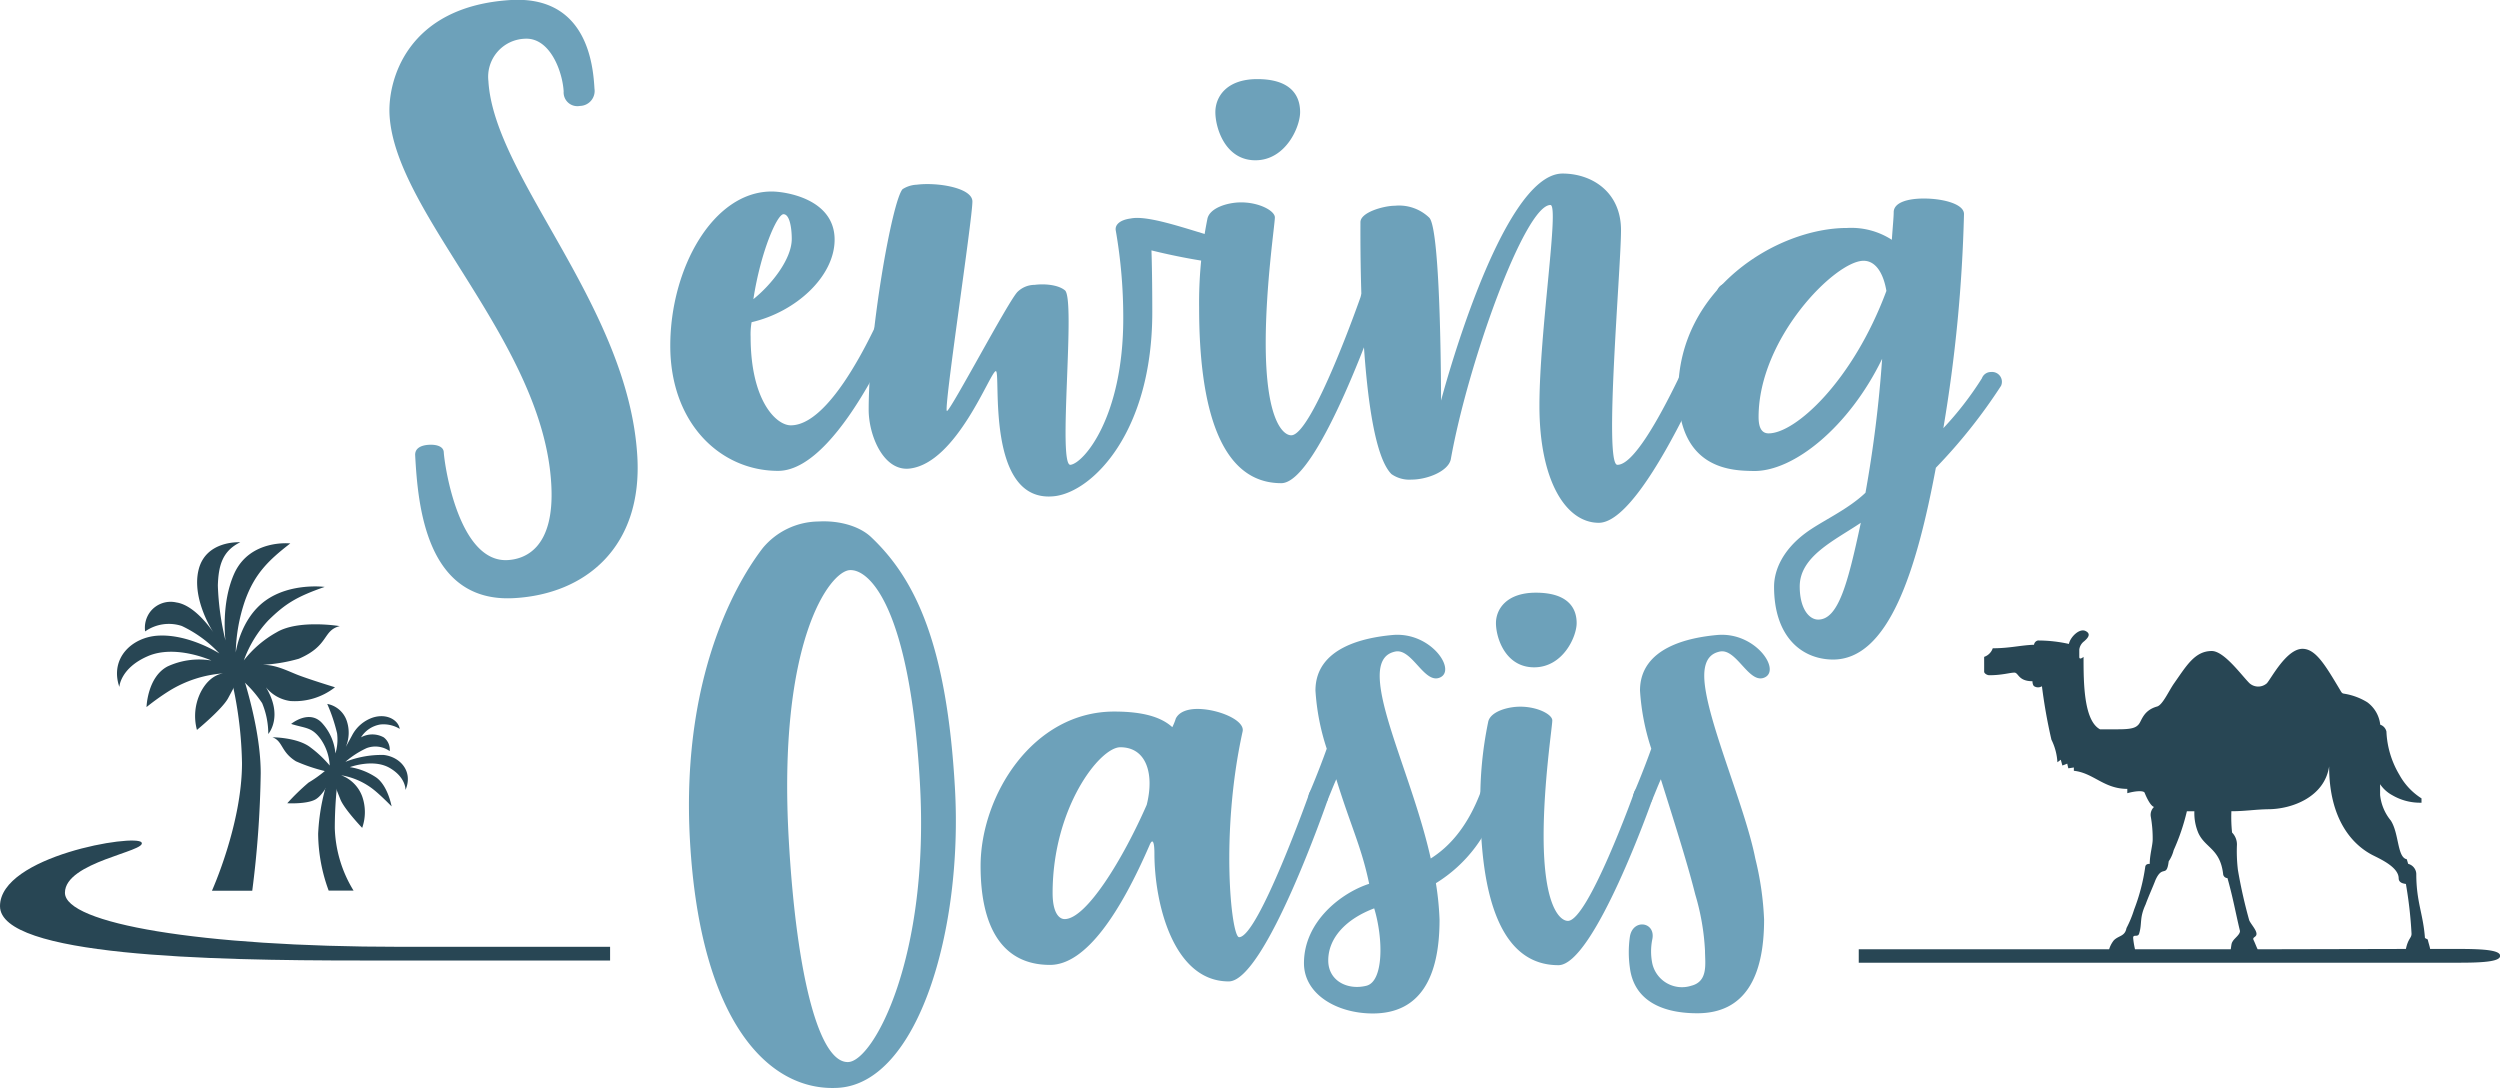 <svg xmlns="http://www.w3.org/2000/svg" viewBox="0 0 363.43 158.17"><defs><style>.cls-1{fill:#6da1ba;}.cls-2,.cls-3{fill:#284654;}.cls-2{fill-rule:evenodd;}</style></defs><title>アセット 3</title><g id="レイヤー_2" data-name="レイヤー 2"><g id="レイヤー_1-2" data-name="レイヤー 1"><path class="cls-1" d="M84.31,15.4a2,2,0,0,1-2.37-2.12c-.17-2.91-2-7.86-5.64-7.65A5.53,5.53,0,0,0,71,11.78c.82,14.05,20.39,32.73,21.65,54.59.76,13.12-7.49,20-17.91,20.58-12.84.74-14-13.55-14.39-20.84,0-.93.81-1.38,2-1.45s2.12.28,2.16,1.07c.12,2,2.2,16.1,9.3,15.69,2.26-.13,6.88-1.47,6.33-11C79,49.74,57.46,31.18,56.63,16.74,56.34,11.84,59.05.91,74.3,0,85.48-.62,86.23,9.71,86.42,12.89A2.18,2.18,0,0,1,84.31,15.4Z"/><path class="cls-1" d="M130.89,41.23a1.47,1.47,0,0,1,1.46,2s-9.69,25.22-19.24,25.22c-8.37,0-15.67-6.9-15.67-18.18s6.24-22.43,14.74-22.43c2,0,9.15,1.06,9.15,7,0,5.31-5.57,10.49-12.07,12a10.11,10.11,0,0,0-.14,2.12c0,9.29,3.72,12.87,5.84,12.87,7,0,14.6-19.64,14.6-19.64A1.4,1.4,0,0,1,130.89,41.23Zm-21.37,2.26c2.66-2.13,5.58-5.84,5.58-8.76,0-1.46-.27-3.59-1.2-3.59S110.58,36.59,109.52,43.49Z"/><path class="cls-1" d="M179.53,35.13c1.79.75-.05,3.33-2.3,3.14a90.11,90.11,0,0,1-9.84-1.87c.06,1.6.12,5.07.12,9,0,17.39-8.63,26-14.12,26.72-10.28,1.28-7.81-18.27-8.63-18.17s-5.63,13.31-12.48,14.16c-3.84.48-6-4.82-6-8.54,0-11.14,3.42-30.42,4.93-32.07a4.13,4.13,0,0,1,2.06-.65c3-.38,8.09.45,8.09,2.44,0,2.66-4.25,30.53-3.7,30.46s9-16.13,10.28-17.34a3.56,3.56,0,0,1,2.47-1c1.5-.19,3.42,0,4.38.78,1.65,1.12-1.09,25.62.83,25.38s7.67-6.93,7.67-21.27a73.43,73.43,0,0,0-1.09-12.8c-.14-.78.54-1.53,2.19-1.74,3.15-.65,11.36,2.79,14.51,3.21A5.72,5.72,0,0,0,179.53,35.13Z"/><path class="cls-1" d="M199,42.19a1.59,1.59,0,0,1,1.6,2.05s-8.89,26-14.34,26c-8.89,0-11.94-11-11.94-25.48a61.85,61.85,0,0,1,1.19-12.88c.27-1.64,2.92-2.46,4.91-2.46,2.66,0,4.91,1.23,4.91,2.19S184,41.5,184,49.86c0,11.23,2.52,13.42,3.71,13.42,3.06,0,10.09-20.13,10.09-20.13A1.13,1.13,0,0,1,199,42.19ZM176.68,16.3c0-2.2,1.59-4.8,6.1-4.8S189,13.56,189,16.3c0,2.19-2.12,7-6.5,7S176.68,18.62,176.68,16.3Z"/><path class="cls-1" d="M249.67,42.16a1.4,1.4,0,0,1,1.33-.93,1.47,1.47,0,0,1,1.46,2S239.85,76,232.42,76c-4.78,0-8.63-6.1-8.63-17s2.92-29.2,1.6-29.2c-3.72,0-12,23-14.49,37-.4,1.73-3.44,2.92-5.7,2.92a4.52,4.52,0,0,1-2.92-.8c-4.78-4.78-4.51-34.23-4.51-36.62,0-1.46,3.45-2.39,5-2.39a6.33,6.33,0,0,1,5,1.73c1.73,1.72,1.72,26.59,1.72,26.59s8.64-33,17.66-33c4.25,0,8.5,2.66,8.5,8.23s-2.52,34.11-.53,34.11C239.59,67.64,249.67,42.16,249.67,42.16Z"/><path class="cls-1" d="M289.44,54.08a1.43,1.43,0,0,1,1.46,2A78.36,78.36,0,0,1,281.42,68c-2.79,14.87-6.85,28-15.06,27.88-4.64-.09-8.46-3.51-8.46-10.58,0-2.52,1.36-5.41,4.55-7.79,2.3-1.73,6.09-3.35,8.74-5.88a181.3,181.3,0,0,0,2.42-19.47c-4.78,9.86-12.87,16.45-18.76,16.31-2.79-.07-10.88,0-10.88-11.55C244,42,258.3,33.14,268.52,33.14a10.87,10.87,0,0,1,6.5,1.72c.14-2,.27-3.32.27-4,0-1.46,2.12-2,4.38-2,2.79,0,5.84.79,5.84,2.25a218.1,218.1,0,0,1-3,31.13A47.23,47.23,0,0,0,288.11,55,1.39,1.39,0,0,1,289.44,54.08ZM274.23,42.29c-.4-2.39-1.46-4.38-3.32-4.38-4.12,0-15.26,11.28-15.26,22.7,0,1.46.39,2.39,1.46,2.39C261,63,269.34,55.43,274.23,42.29ZM270.51,76c-3.82,2.57-8.88,4.87-8.88,9.25,0,3.23,1.36,4.82,2.68,4.82C267.24,90.07,268.62,84.84,270.51,76Z"/><path class="cls-1" d="M138.82,114.54c1.18,20.52-5.32,42.93-17,43.6-10.08.58-20-9.59-21.51-35.78s8.45-39.9,10.56-42.67A10.68,10.68,0,0,1,119,75.81c3-.17,6,.67,7.71,2.34C133.22,84.34,137.65,94,138.82,114.54Zm-5.09-.72c-1.46-25.44-7.3-31.11-10.2-30.94S113,93.21,114.67,122.17c1.15,20.15,4.51,32.46,8.67,32.22C127,154.18,135.18,139.13,133.73,113.82Z"/><path class="cls-1" d="M191.61,114.42a1.4,1.4,0,0,1,1.39,1.89s-9.08,26.36-14.38,26.36c-8.07,0-10.8-11.4-10.8-18.59,0-1.76-.28-2.25-.71-1.21-4.16,9.58-9.17,17.4-14.47,17.4-6.81,0-10.09-5.3-10.09-14.38,0-10.21,7.57-22.45,19.42-22.45,4.42,0,6.94.89,8.45,2.27a8.11,8.11,0,0,0,.51-1.26c.5-1,1.76-1.39,3.15-1.39,3,0,6.94,1.64,6.56,3.28-3.28,14.89-1.64,29.9-.51,29.9,2.78,0,10.22-20.94,10.22-20.94A1.31,1.31,0,0,1,191.61,114.42ZM166.7,117c1.12-4.44,0-8.37-3.84-8.37-3,0-9.84,8.83-9.84,21.19,0,2.78.88,3.79,1.76,3.79C157.94,133.59,163.29,124.8,166.7,117Z"/><path class="cls-1" d="M216.46,114.42a1.4,1.4,0,0,1,1.38,1.89,20.72,20.72,0,0,1-9.1,12.08,42.52,42.52,0,0,1,.53,5.32c0,8.33-2.78,13.62-9.71,13.62-5.18,0-10-2.77-10-7.31,0-6.06,5.42-10.23,9.48-11.54-1.13-5.42-2.64-8.26-4.78-15.2-.51,1.14-.88,2.14-1.26,3a1.31,1.31,0,0,1-1.26.88c-1,0-1.9-.76-1.39-1.89,0,0,1.26-2.9,2.52-6.43a33.58,33.58,0,0,1-1.64-8.45c0-6.31,7.21-7.72,11.23-8.08,5.49-.48,9.25,5,6.94,6.15s-4.1-4.27-6.58-3.74c-1,.22-2.25.87-2.25,3.52,0,5.68,5.15,16.35,7.42,26.56,2.75-1.74,5.31-4.61,7.21-9.53A1.3,1.3,0,0,1,216.46,114.42Zm-16.69,17.63c-4.09,1.54-6.68,4.29-6.68,7.57,0,3,2.84,4.36,5.55,3.68C201.15,142.67,201.11,136.47,199.77,132.05Z"/><path class="cls-1" d="M240.2,136.55a8.74,8.74,0,0,0,0,3.52,4.42,4.42,0,0,0,5.66,3.23c2.51-.63,2-3.26,2-5.1a34.46,34.46,0,0,0-1.42-8.18c-1-4-2.66-9.32-5-16.74-.51,1.14-.88,2.14-1.26,3a1.31,1.31,0,0,1-1.26.88c-1,0-1.9-.76-1.39-1.89,0,0,1.26-2.9,2.52-6.43a33.58,33.58,0,0,1-1.64-8.45c0-6.31,7.21-7.72,11.23-8.08,5.49-.48,9.25,5,6.94,6.15s-4.1-4.27-6.58-3.74c-1,.22-2.25.87-2.25,3.52,0,5.68,5.87,18.7,7.42,26.56a44.51,44.51,0,0,1,1.28,8.88c0,8.33-2.78,13.62-9.71,13.62-5.19,0-9.2-1.89-9.8-6.61a16.07,16.07,0,0,1,0-4.52C237.37,133.5,240.73,134,240.2,136.55Z"/><path class="cls-1" d="M238.66,114.42a1.47,1.47,0,0,1,1.51,1.89s-8.45,24-13.62,24c-8.45,0-11.35-10.09-11.35-23.46A55,55,0,0,1,216.33,105c.25-1.52,2.78-2.27,4.67-2.27,2.52,0,4.66,1.13,4.66,2s-1.26,9.09-1.26,16.78c0,10.34,2.4,12.36,3.53,12.36,2.91,0,9.59-18.54,9.59-18.54A1.08,1.08,0,0,1,238.66,114.42ZM217.47,90.58c0-2,1.51-4.42,5.8-4.42s5.93,1.9,5.93,4.42c0,2-2,6.43-6.18,6.43S217.47,92.72,217.47,90.58Z"/><path class="cls-2" d="M270.21,138h36.4a3.9,3.9,0,0,1,.67-1.29c.72-.74,1.62-.55,1.85-1.79a16,16,0,0,0,1.11-2.69,28.26,28.26,0,0,0,1.62-6.22c.07-.5.65-.42.65-.42,0-1.33.43-2.7.43-3.56a18.14,18.14,0,0,0-.28-3.34,1.58,1.58,0,0,1,.47-1.38c-.66-.22-1.37-2.09-1.37-2.09-.19-.3-1.26-.26-2.51.09v-.63c-3.42,0-4.91-2.32-7.77-2.63v-.48l-.8.12c-.07-.25-.16-.68-.16-.68s-.49.21-.71.27l-.23-.84-.49.37a8.42,8.42,0,0,0-.87-3.28,76.73,76.73,0,0,1-1.38-7.77,1.07,1.07,0,0,1-1.13,0c-.25-.17-.25-.73-.25-.73-2.09,0-2-1.25-2.63-1.25s-1.79.38-3.63.38c-.36,0-.76-.28-.76-.51V95.49a2,2,0,0,0,1.25-1.25c2.48,0,4.08-.45,6-.51a.73.73,0,0,1,.56-.62,20.58,20.58,0,0,1,4.51.5c.2-1,1.53-2.32,2.42-1.88s.29,1.06-.2,1.49a1.8,1.8,0,0,0-.71,1.2v1.07c0,.54.62,0,.62,0,0,3.62,0,9.24,2.39,10.53h2.65c1.93,0,2.57-.21,3-.75s.66-2,2.64-2.56c.81-.21,1.69-2.24,2.48-3.37,1.78-2.52,3-4.7,5.48-4.7,1.81,0,4.36,3.58,5.48,4.68a1.9,1.9,0,0,0,2.54,0c.67-.78,2.86-5,5.17-5,1.92,0,3.32,2.4,5.41,5.89.28.48.32.58.62.63a9.18,9.18,0,0,1,3.39,1.25,4.68,4.68,0,0,1,1.88,3.26,1.36,1.36,0,0,1,.9,1,13.35,13.35,0,0,0,1.88,6.28,9.42,9.42,0,0,0,3.22,3.43v.63a8,8,0,0,1-4.25-1.09A5,5,0,0,1,346,114v1.56a7,7,0,0,0,1.56,3.73c1.22,1.91.91,5.35,2.32,5.62l.2.67a1.57,1.57,0,0,1,1.18,1.46c0,4.09,1,5.77,1.26,9.32l.41.22c.09.47.29,1,.34,1.37h4.33c3.83,0,5.85.24,5.85,1s-2,1-5.8,1H270.21Zm58,0c-.09-.09-.37-.87-.6-1.34s.45-.37.42-.94-.85-1.43-1.06-1.95a72.44,72.44,0,0,1-1.64-7.3,23,23,0,0,1-.14-3.7,2.47,2.47,0,0,0-.71-1.74,21.7,21.7,0,0,1-.1-3.1c2,0,3.35-.25,5.31-.29,3.51,0,8.24-1.79,8.9-6.23,0,7.71,3.38,11.47,6.52,13,1.22.61,3.57,1.73,3.59,3.26,0,.72.8.79,1.05.83a61.27,61.27,0,0,1,.82,7.24c0,.64-.48.64-.82,2.21Zm-17.84,0a12.26,12.26,0,0,1-.27-1.66c0-.6.7,0,.88-.65.45-1.51,0-2.21.94-4.23.35-1,1.12-2.7,1.41-3.49,1.05-2.37,1.62-.26,1.94-2.76a5.07,5.07,0,0,0,.72-1.61,31.15,31.15,0,0,0,1.92-5.66H319a7.39,7.39,0,0,0,.58,3.16c1,2.18,3.16,2.27,3.6,5.94a.64.64,0,0,0,.63.61c.83,2.94,1.17,5,1.82,7.69,0,.54-.75,1-1.05,1.49-.18.3-.17.33-.29,1.17Z"/><path class="cls-2" d="M88.69,139.63H52.32C30.37,139.63,0,139,0,131.73s19.74-10.56,20.58-9.26S9.44,125.3,9.44,129.78s19.66,7.86,48.66,7.86H88.69Z"/><path class="cls-3" d="M48.25,111.72a29.87,29.87,0,0,0-2,9.51,24.39,24.39,0,0,0,1.53,8.24H51.4a18.35,18.35,0,0,1-2.73-9.06,60,60,0,0,1,.69-9Z"/><path class="cls-3" d="M52.65,120.35s-2.61-2.73-3.17-4.15S48.2,113,48.2,113s-1.08,2.53-2.37,3.23-4.07.54-4.07.54a32.64,32.64,0,0,1,3.09-3,18.41,18.41,0,0,0,2.37-1.68,24.58,24.58,0,0,1-4.2-1.42c-2.22-1.38-1.87-2.92-3.41-3.49,0,0,3.68,0,5.56,1.5a16.34,16.34,0,0,1,2.76,2.61,7.37,7.37,0,0,0-1.33-3.87c-1.29-1.75-2.14-1.51-4.28-2.18,0,0,2.73-2.26,4.61,0a7.5,7.5,0,0,1,1.83,4.29A7,7,0,0,0,49,106.6a24.31,24.31,0,0,0-1.43-4.27,3.71,3.71,0,0,1,2.85,2.5,5.33,5.33,0,0,1-.65,4.67l1.41-2.59a5.33,5.33,0,0,1,3-2.59c2.11-.68,3.75.42,3.93,1.64a4.52,4.52,0,0,0-2.81-.64,4.08,4.08,0,0,0-2.82,1.87,3.42,3.42,0,0,1,3.3,0,2.22,2.22,0,0,1,.87,2,3.6,3.6,0,0,0-3.34-.44,13.05,13.05,0,0,0-3.1,2,14.31,14.31,0,0,1,5.57-1c2.38.27,4.32,2.37,3.17,5.09,0,0,.08-1.83-2.31-3.21s-5.78-.11-5.78-.11A9.49,9.49,0,0,1,54.66,113c1.73,1.19,2.27,4.23,2.27,4.23s-1.41-1.46-2.53-2.37a10.36,10.36,0,0,0-4.81-2.16,5.2,5.2,0,0,1,3.06,3.07A6.88,6.88,0,0,1,52.65,120.35Z"/><path class="cls-3" d="M34,94.4s3.9,9.92,3.9,18a148.33,148.33,0,0,1-1.23,17.09H30.81s4.37-9.67,4.37-18.56a57.42,57.42,0,0,0-2.93-17.09Z"/><path class="cls-3" d="M28.63,106.11s3.66-3,4.53-4.61,1.6-3,1.6-3a17,17,0,0,1,3.35,3.72,11.67,11.67,0,0,1,.89,4.48s2.24-2.53-.34-6.79a5.5,5.5,0,0,0,3.55,2,9.46,9.46,0,0,0,6.49-2S44.6,98.66,43,98s-3.13-1.41-5-1.35a23.31,23.31,0,0,0,5.45-.89c4.44-1.91,3.42-4.1,5.94-4.74,0,0-6-1-9.18.9A15.69,15.69,0,0,0,35.45,96,16.87,16.87,0,0,1,39,90.19c2.41-2.36,4-3.41,8.2-4.87,0,0-4.95-.65-8.62,2s-4.31,7.55-4.31,7.55a24.78,24.78,0,0,1,1.34-7.53C37,83.44,39,81.47,42.2,79c0,0-5.81-.65-8.12,4.32-2,4.4-1.3,9.79-1.3,9.79a38.6,38.6,0,0,1-1.11-8c.09-2.8.61-5,3.26-6.28,0,0-5-.33-6.06,4S31.06,92,31.06,92,28.5,88,25.64,87.58A3.75,3.75,0,0,0,21.79,89a3.85,3.85,0,0,0-.69,2.79A6,6,0,0,1,26.43,91a18.07,18.07,0,0,1,5.47,4s-4.36-2.81-8.82-2.6c-3.83.17-7.17,3.24-5.73,7.46,0,0,.13-2.75,4.16-4.48s9.22.64,9.22.64a10.91,10.91,0,0,0-6.37.86c-2.94,1.54-3.06,5.91-3.06,5.91a34.19,34.19,0,0,1,3.29-2.35,17.32,17.32,0,0,1,8-2.56s-2,0-3.41,2.74A7.77,7.77,0,0,0,28.63,106.11Z"/></g></g></svg>